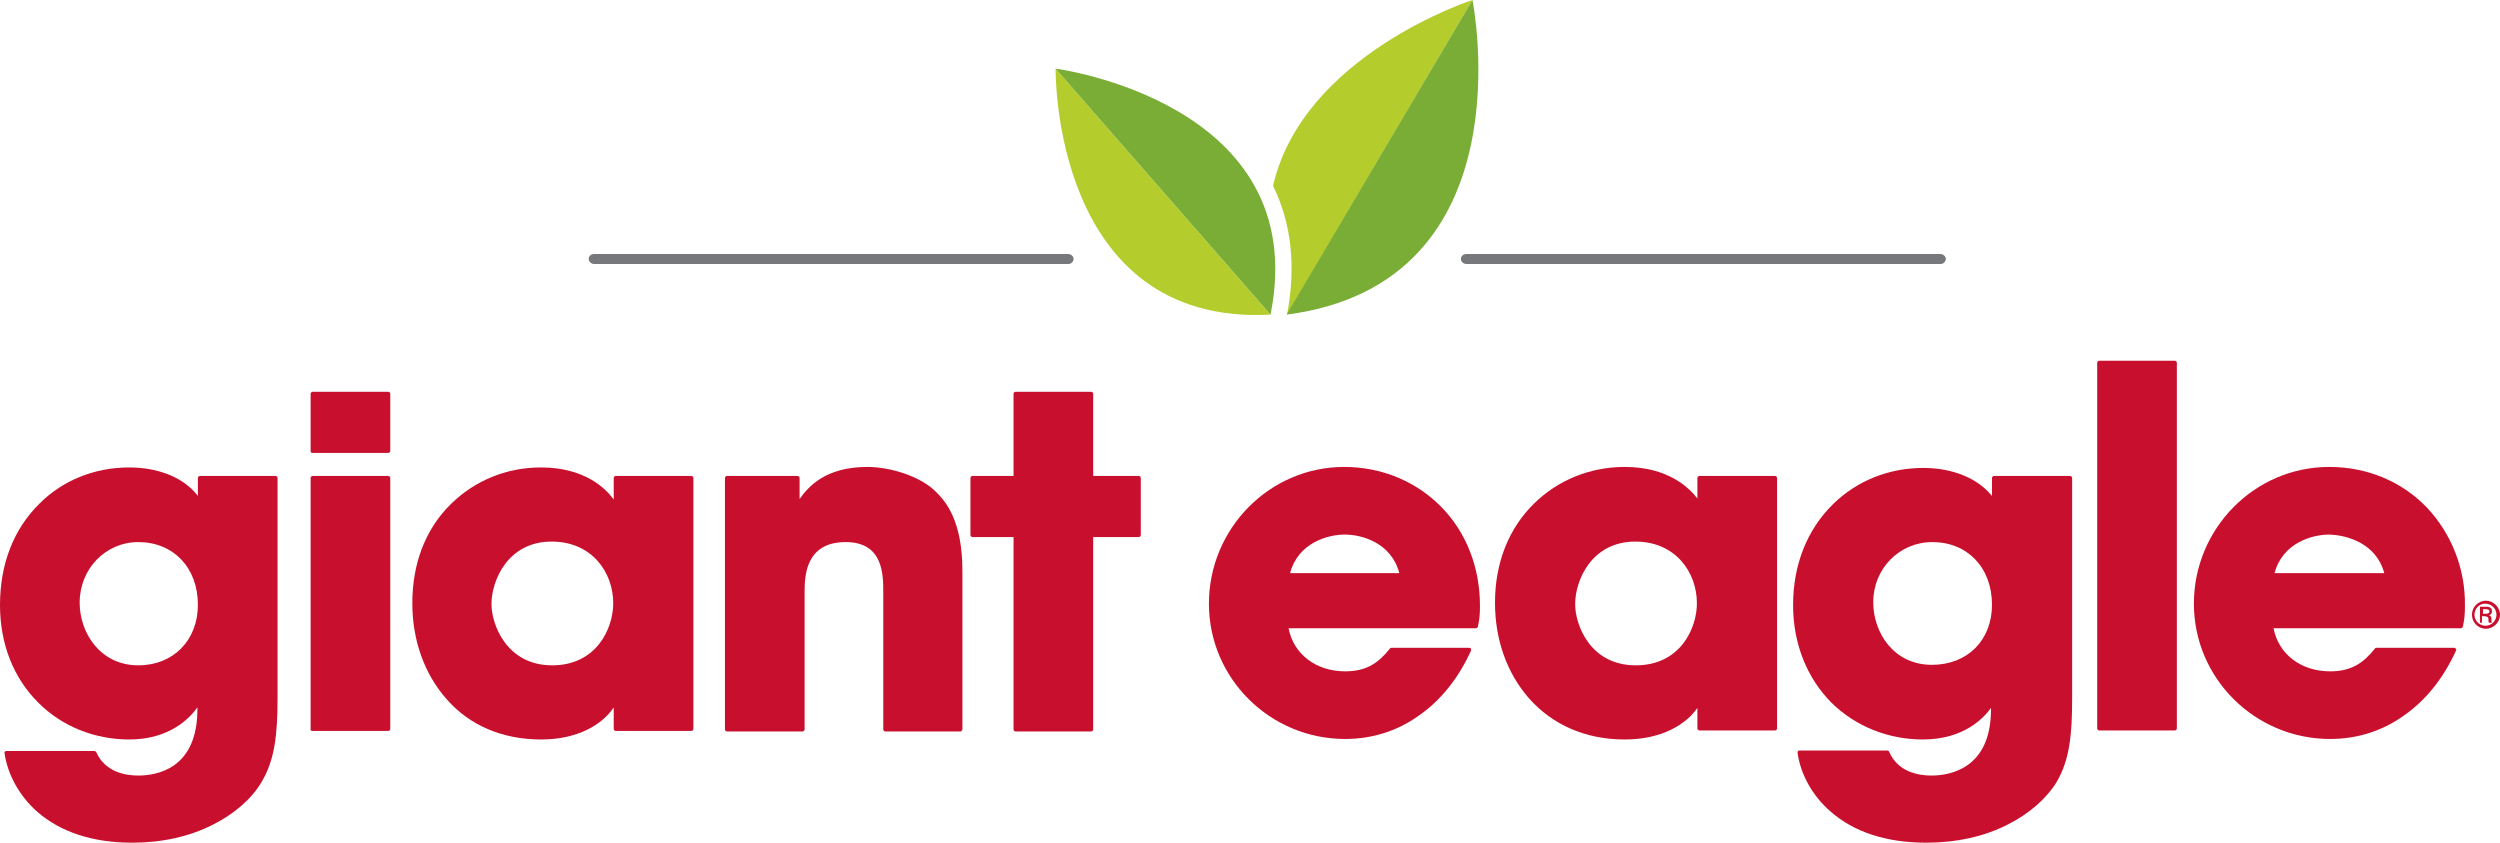 <?xml version="1.0" encoding="utf-8"?>
<!-- Generator: Adobe Illustrator 26.1.0, SVG Export Plug-In . SVG Version: 6.00 Build 0)  -->
<svg version="1.1" id="Layer_1" xmlns="http://www.w3.org/2000/svg" xmlns:xlink="http://www.w3.org/1999/xlink" x="0px" y="0px"
	 viewBox="0 0 499 168.3" style="enable-background:new 0 0 499 168.3;" xml:space="preserve">
<style type="text/css">
	.st0{fill:#C8102E;}
	.st1{fill:#77787B;}
	.st2{fill:#B5CC2D;}
	.st3{fill:#79AD36;}
</style>
<g>
	<g id="GE_logo_horizontal_fiix">
		<path id="Vector" class="st0" d="M268.3,93.2c-14.9,0-27,12.3-27,27.3c0,14.9,12.2,27,27.2,27c5.4,0,10.4-1.6,14.6-4.6
			c4.4-3,8-7.5,10.5-13c0.1-0.1,0-0.3,0-0.4s-0.2-0.2-0.4-0.2h-15.5c-0.1,0-0.3,0.1-0.3,0.2c-2.2,2.7-4.5,4.5-8.9,4.5
			c-5.8,0-10.3-3.4-11.3-8.6h37.4c0.2,0,0.4-0.2,0.4-0.4l0.1-0.5c0.2-1,0.3-1.8,0.3-3.6c0-7.6-2.7-14.6-7.7-19.7
			C282.7,96.1,275.8,93.2,268.3,93.2z M257.5,114.4c1.6-6.1,7.6-7.7,10.9-7.7c3.4,0,9.3,1.6,10.9,7.7H257.5z"/>
		<path id="Vector_2" class="st0" d="M354.3,95h-15.1c-0.2,0-0.4,0.2-0.4,0.4v4.1c-1.7-2.2-5.9-6.3-14.5-6.3
			c-6.9,0-13.3,2.6-18.1,7.3c-5.1,5-7.8,11.9-7.8,19.8c0,7.4,2.4,14.1,6.8,19.1c4.7,5.3,11.3,8.2,19.1,8.2c7.5,0,12.3-3.1,14.5-6.3
			v4.1c0,0.2,0.2,0.4,0.4,0.4h15.1c0.2,0,0.4-0.2,0.4-0.4V95.4C354.7,95.2,354.5,95,354.3,95z M338.7,120.4c0,5-3.3,12.4-12.2,12.4
			c-9.2,0-12.1-8.2-12.1-12.2c0-4.8,3.3-12.5,12-12.5C334.5,108.1,338.7,114.3,338.7,120.4z"/>
		<path id="Vector_3" class="st0" d="M413.2,95H398c-0.2,0-0.4,0.2-0.4,0.4V99c-2.8-3.5-7.8-5.6-13.7-5.6c-6.8,0-13.2,2.5-18,7.2
			c-5.2,5.1-8,12.1-8,20.2c0,7.7,2.8,14.6,7.7,19.5c4.8,4.7,11.3,7.3,18.2,7.3c8.1,0,12.1-4.2,13.6-6.3v0.3
			c0,11.9-8.3,13.2-11.9,13.2c-2.4,0-6.6-0.6-8.4-4.7c-0.1-0.2-0.2-0.3-0.4-0.3h-17.5c-0.1,0-0.2,0-0.3,0.1
			c-0.1,0.1-0.1,0.2-0.1,0.4c0.6,4.3,3,8.6,6.6,11.7c4.7,4.1,11.1,6.2,19.1,6.2c5.9,0,11.5-1.2,16.2-3.6c4.2-2.1,7.7-5.1,9.8-8.5
			c2.6-4.4,3.1-9.5,3.1-16.7v-44C413.6,95.2,413.4,95,413.2,95z M397.6,120.7c0,7.1-4.9,12-12,12c-7.6,0-11.7-6.4-11.7-12.5
			c0-6.7,5.2-12,11.8-12C392.7,108.2,397.6,113.3,397.6,120.7z"/>
		<path id="Vector_4" class="st0" d="M434.1,72h-15.1c-0.2,0-0.4,0.2-0.4,0.4v73c0,0.2,0.2,0.4,0.4,0.4h15.1c0.2,0,0.4-0.2,0.4-0.4
			v-73C434.5,72.2,434.3,72,434.1,72z"/>
		<path id="Vector_5" class="st0" d="M484.4,101.3c-5-5.2-11.9-8.1-19.5-8.1c-14.9,0-27,12.3-27,27.3c0,14.9,12.2,27,27.2,27
			c5.4,0,10.4-1.6,14.6-4.6c4.4-3,8-7.5,10.5-13c0.1-0.1,0.1-0.3,0-0.4c-0.1-0.1-0.2-0.2-0.4-0.2h-15.5c-0.1,0-0.3,0.1-0.3,0.2
			c-2.2,2.7-4.5,4.5-8.9,4.5c-5.8,0-10.3-3.4-11.3-8.6h37.4c0.2,0,0.4-0.2,0.4-0.4l0.1-0.5c0.2-1,0.3-1.8,0.3-3.6
			C492.1,113.5,489.3,106.5,484.4,101.3z M475.9,114.4h-21.9c1.6-6.1,7.6-7.7,10.9-7.7C468.4,106.8,474.3,108.4,475.9,114.4z"/>
		<path id="Vector_6" class="st0" d="M55.4,139.5V95.4c0-0.2-0.2-0.4-0.4-0.4H39.9c-0.2,0-0.4,0.2-0.4,0.4V99
			c-2.7-3.6-7.8-5.7-13.7-5.7c-6.8,0-13.2,2.5-17.9,7.2C2.7,105.6,0,112.6,0,120.8c0,7.7,2.7,14.6,7.7,19.5
			c4.7,4.7,11.2,7.3,18.1,7.3c8.1,0,12.1-4.3,13.6-6.4v0.4c0,12-8.3,13.2-11.8,13.2c-2.4,0-6.6-0.6-8.4-4.7
			c-0.1-0.1-0.2-0.2-0.4-0.2H1.3c-0.1,0-0.2,0-0.3,0.1c-0.1,0.1-0.1,0.2-0.1,0.3c0.6,4.3,3,8.6,6.5,11.7c4.7,4.1,11.1,6.2,19,6.2
			c5.9,0,11.4-1.2,16.1-3.6c4.2-2.1,7.7-5.1,9.7-8.5C54.8,151.8,55.4,146.7,55.4,139.5z M39.5,120.7c0,7.1-4.9,12.1-11.9,12.1
			c-7.6,0-11.7-6.5-11.7-12.5c0-6.8,5.2-12.1,11.7-12.1C34.6,108.2,39.5,113.3,39.5,120.7z"/>
		<path id="Vector_7" class="st0" d="M62.4,90.4h15.1c0.2,0,0.4-0.2,0.4-0.4V78.6c0-0.2-0.2-0.4-0.4-0.4H62.4
			c-0.2,0-0.4,0.2-0.4,0.4V90C62,90.3,62.1,90.4,62.4,90.4z"/>
		<path id="Vector_8" class="st0" d="M62.4,145.9h15.1c0.2,0,0.4-0.2,0.4-0.4V95.4c0-0.2-0.2-0.4-0.4-0.4H62.4
			c-0.2,0-0.4,0.2-0.4,0.4v50.2C62,145.8,62.1,145.9,62.4,145.9z"/>
		<path id="Vector_9" class="st0" d="M108,147.6c7.5,0,12.3-3.1,14.5-6.4v4.3c0,0.2,0.2,0.4,0.4,0.4h15.1c0.2,0,0.4-0.2,0.4-0.4
			V95.4c0-0.2-0.2-0.4-0.4-0.4h-15.1c-0.2,0-0.4,0.2-0.4,0.4v4.3c-1.6-2.2-5.8-6.4-14.5-6.4c-6.9,0-13.2,2.6-18,7.3
			c-5.1,5-7.7,11.9-7.7,19.8c0,7.4,2.4,14.1,6.8,19.1C93.7,144.8,100.3,147.6,108,147.6z M98.1,120.6c0-4.8,3.3-12.5,12-12.5
			c8.1,0,12.3,6.2,12.3,12.3c0,5-3.3,12.4-12.2,12.4C101.1,132.8,98.1,124.6,98.1,120.6z"/>
		<path id="Vector_10" class="st0" d="M192.1,145.5v-31.4c0-10.1-3.2-14.1-5.9-16.5c-3-2.6-8.5-4.4-13.1-4.4c-8.4,0-11.8,4-13.5,6.4
			v-4.2c0-0.2-0.2-0.4-0.4-0.4h-14.1c-0.2,0-0.4,0.2-0.4,0.4v50.2c0,0.2,0.2,0.4,0.4,0.4h15.1c0.2,0,0.4-0.2,0.4-0.4v-27.3
			c0-3,0-10.1,8.2-10.1c7.5,0,7.5,6.5,7.5,10v27.4c0,0.2,0.2,0.4,0.4,0.4h15.1C191.9,145.9,192.1,145.8,192.1,145.5z"/>
		<path id="Vector_11" class="st0" d="M194.1,107.2h8.2v38.4c0,0.2,0.2,0.4,0.4,0.4h15.1c0.2,0,0.4-0.2,0.4-0.4v-38.4h9.1
			c0.2,0,0.4-0.2,0.4-0.4V95.4c0-0.2-0.2-0.4-0.4-0.4h-9.1V78.6c0-0.2-0.2-0.4-0.4-0.4h-15.1c-0.2,0-0.4,0.2-0.4,0.4V95h-8.2
			c-0.2,0-0.4,0.2-0.4,0.4v11.4C193.7,107,193.9,107.2,194.1,107.2z"/>
		<path id="Vector_12" class="st1" d="M213.2,52.7h-94.6c-0.6,0-1.1-0.5-1.1-1c0-0.6,0.5-1,1.1-1h94.6c0.6,0,1.1,0.5,1.1,1
			C214.2,52.3,213.8,52.7,213.2,52.7z"/>
		<path id="Vector_13" class="st1" d="M387.3,52.7h-94.6c-0.6,0-1.1-0.5-1.1-1c0-0.6,0.5-1,1.1-1h94.6c0.6,0,1.1,0.5,1.1,1
			C388.3,52.3,387.9,52.7,387.3,52.7z"/>
		<path id="Vector_14" class="st2" d="M254.1,37.1c3.7,7.5,4.6,16.1,2.8,25.7L293.9,0C293.9,0,260.1,10.9,254.1,37.1z"/>
		<path id="Vector_15" class="st2" d="M210.7,13.7c0,0-0.8,51.4,42.9,49.1L210.7,13.7z"/>
		<path id="Vector_16" class="st3" d="M210.7,13.7c0,0,51.4,6.7,42.9,49.1L210.7,13.7z"/>
		<path id="Vector_17" class="st3" d="M293.9,0c0,0,11.5,56.5-37.1,62.8L293.9,0z"/>
		<path id="Vector_18" class="st0" d="M499,122.7c0,1.5-1.3,2.8-2.8,2.8c-1.6,0-2.8-1.3-2.8-2.8c0-1.5,1.2-2.8,2.8-2.8
			C497.7,119.9,499,121.2,499,122.7z M493.9,122.7c0,1.2,1,2.2,2.2,2.2c1.2,0,2.2-1,2.2-2.2c0-1.2-1-2.2-2.2-2.2
			C494.9,120.4,493.9,121.5,493.9,122.7z M496.3,121.1c0.2,0,1.1,0,1.1,0.9c0,0.4-0.2,0.7-0.6,0.8v0c0.4,0.1,0.5,0.4,0.5,0.8
			c0,0.5,0,0.6,0.1,0.7h-0.6c-0.1-0.1-0.1-0.2-0.1-0.6c0-0.5-0.1-0.6-0.7-0.7h-0.6v1.3H495v-3.2L496.3,121.1L496.3,121.1z
			 M495.5,122.5h0.7c0.2,0,0.7,0,0.7-0.5c0-0.3-0.4-0.4-0.6-0.4h-0.7V122.5z"/>
	</g>
</g>
</svg>
